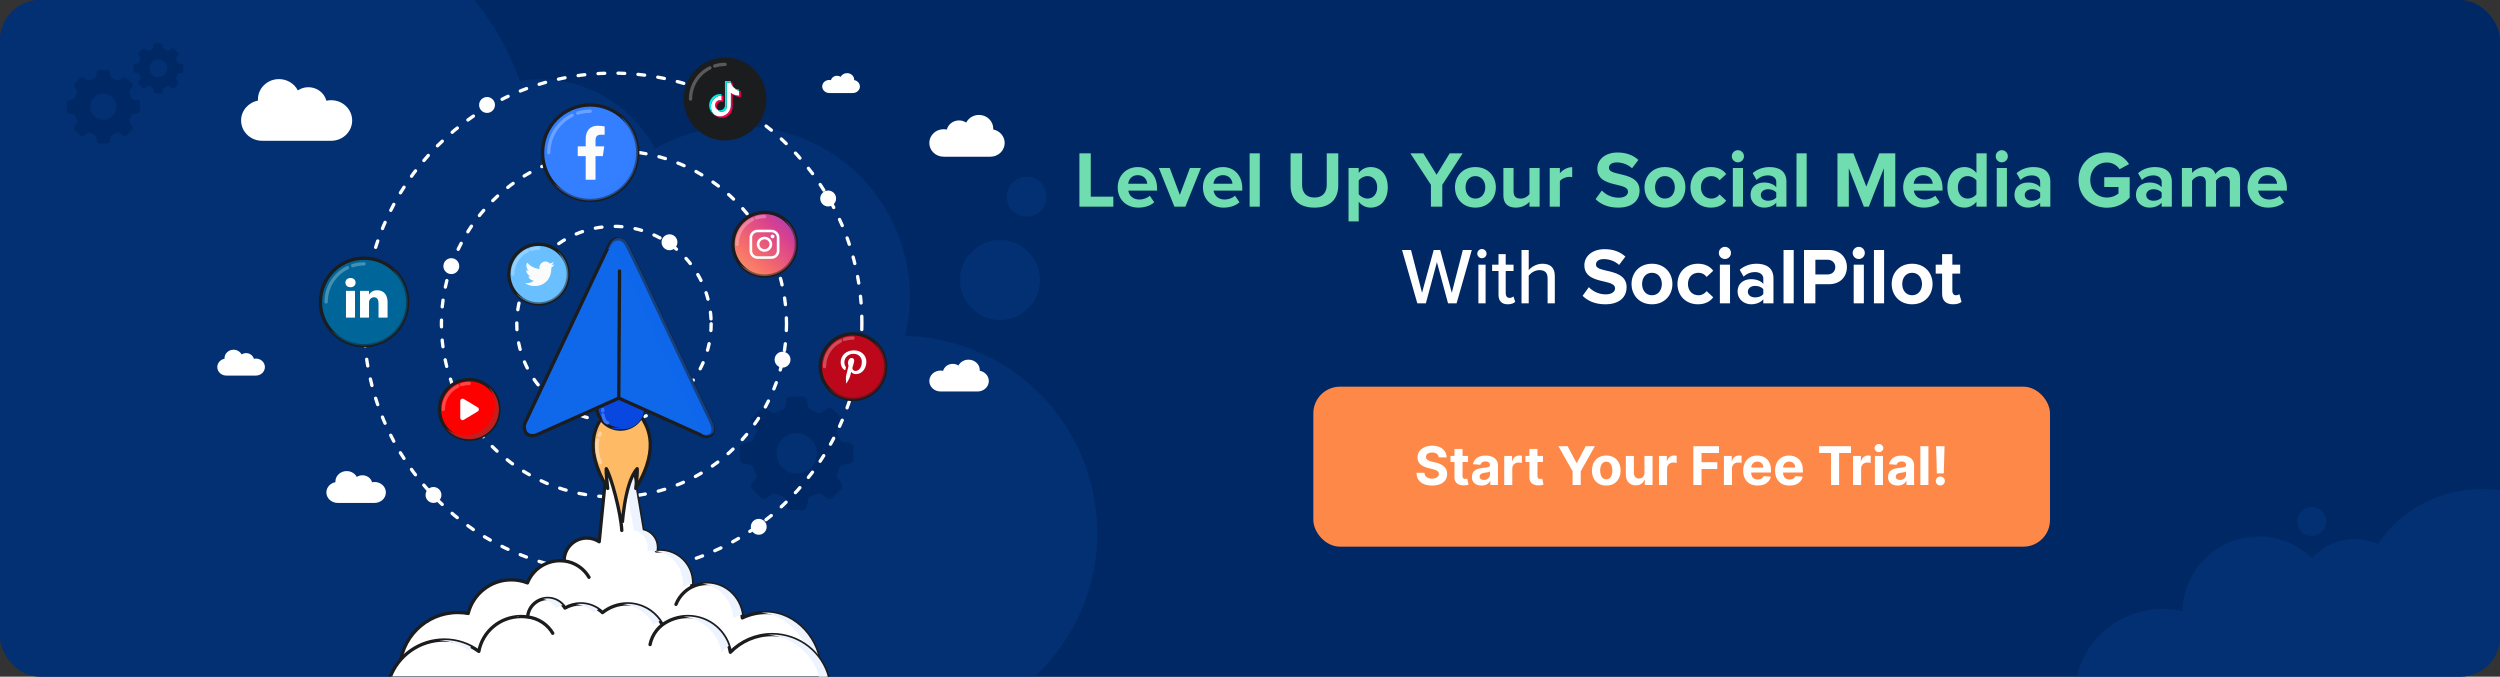 <?xml version="1.0" encoding="UTF-8"?>
<svg xmlns="http://www.w3.org/2000/svg" width="750" height="203" viewBox="0 0 750 203" fill="none">
  <rect x="0" y="0" width="750" height="203" fill="#333333" stroke="none"/>
  <g clip-path="url(#clip0_1076_8469)">
    <rect width="750" height="203" rx="8" fill="#002864"></rect>
    <path opacity="0.5" fill-rule="evenodd" clip-rule="evenodd" d="M-8.793 -3.678C-8.327 -1.063 -7.487 1.392 -6.339 3.641C-7.82 3.739 -9.31 3.919 -10.805 4.186C-32.713 8.093 -47.305 29.02 -43.398 50.928C-41.761 60.107 -37.136 68.002 -30.702 73.79C-39.801 81.89 -45.034 93.945 -44.134 106.701C-45.204 106.636 -46.298 106.696 -47.4 106.892C-54.885 108.227 -59.871 115.377 -58.536 122.862C-58.019 125.764 -56.627 128.291 -54.68 130.219C-64.753 140.054 -69.938 154.542 -67.28 169.445C-63.851 188.673 -48.412 202.739 -30.063 205.298C-25.707 221.423 -9.663 231.82 7.091 228.832C10.709 228.187 14.079 226.967 17.127 225.284C17.185 225.965 17.275 226.649 17.397 227.335C19.579 239.567 31.263 247.714 43.494 245.532C47.751 244.773 51.513 242.863 54.517 240.18L196.117 234.401C203.656 237.958 212.333 239.292 221.164 237.717C226.038 236.848 230.561 235.163 234.618 232.829L237.853 232.697L238.152 230.55C243.531 226.68 247.889 221.587 250.892 215.752C260.091 218.92 270.202 219.856 280.461 218.026C312.591 212.296 333.993 181.603 328.263 149.472C323.243 121.325 299.067 101.412 271.55 100.759C273.141 94.125 273.42 87.063 272.145 79.918C267.196 52.168 240.689 33.685 212.94 38.634C206.978 39.697 201.443 41.756 196.477 44.608C188.918 30.214 172.81 21.609 155.974 24.247C142.414 -13.612 103.143 -37.285 62.229 -29.988C53.982 -28.517 46.233 -25.889 39.118 -22.3C33.594 -31.011 23.176 -35.983 12.392 -34.06C-1.848 -31.521 -11.333 -17.918 -8.793 -3.678ZM-1.841 249.522C-0.734 255.73 5.195 259.864 11.402 258.757C17.609 257.65 21.744 251.721 20.637 245.514C19.53 239.306 13.6 235.172 7.393 236.279C1.186 237.386 -2.948 243.315 -1.841 249.522Z" fill="#053883"></path>
    <path opacity="0.5" fill-rule="evenodd" clip-rule="evenodd" d="M786.026 172.372C786.776 171.526 787.415 170.556 787.91 169.475C790.605 163.588 788.017 156.631 782.13 153.936C777.672 151.895 772.6 152.883 769.23 156.04C766.548 153.688 763.484 151.681 760.074 150.12C743.16 142.377 723.49 148.239 713.374 163.129C706.373 160.1 698.429 162.026 693.541 167.417C691.708 165.625 689.54 164.113 687.075 162.985C675.603 157.733 662.045 162.775 656.793 174.248C655.441 177.201 654.771 180.294 654.718 183.347C642.719 180.548 630.011 186.472 624.684 198.109C618.603 211.392 624.442 227.09 637.725 233.171C641.966 235.113 646.453 235.839 650.795 235.497C652.033 240.972 655.721 245.828 661.219 248.345C663.815 249.533 666.542 250.076 669.218 250.039L733.435 268.452C734.415 269.782 735.737 270.889 737.346 271.625C742.403 273.94 748.379 271.718 750.694 266.661C750.823 266.377 750.939 266.091 751.04 265.802C752.172 266.873 753.497 267.779 754.992 268.463C761.918 271.634 770.036 268.925 773.729 262.424C781.968 263.369 790.234 259.002 793.873 251.053C796.694 244.891 796.069 238.032 792.805 232.642C793.864 232.024 794.75 231.085 795.299 229.886C796.715 226.791 795.355 223.134 792.261 221.718C791.806 221.509 791.338 221.361 790.868 221.269C792.686 215.841 791.768 210.031 788.731 205.501C792.167 203.713 795.055 200.809 796.792 197.015C800.938 187.958 796.957 177.254 787.9 173.108C787.283 172.825 786.657 172.58 786.026 172.372ZM678.118 206.601C677.103 206.626 676.081 206.584 675.06 206.471C675.273 208.564 675.237 210.695 674.936 212.82L678.118 206.601ZM749.773 280.95C752.339 282.125 755.371 280.997 756.546 278.431C757.721 275.865 756.593 272.832 754.027 271.657C751.461 270.482 748.428 271.61 747.253 274.176C746.078 276.743 747.206 279.775 749.773 280.95ZM697.444 158.24C696.442 160.429 693.856 161.391 691.667 160.389C689.478 159.387 688.516 156.8 689.518 154.612C690.52 152.423 693.107 151.461 695.296 152.463C697.484 153.465 698.446 156.051 697.444 158.24Z" fill="#053883"></path>
    <circle opacity="0.5" cx="300" cy="84" r="12" fill="#053883"></circle>
    <circle opacity="0.5" cx="308" cy="59" r="6" fill="#053883"></circle>
    <rect x="394" y="116" width="221" height="48" rx="8" fill="#FE8848"></rect>
    <path d="M431.636 137.21C431.591 136.752 431.396 136.396 431.051 136.142C430.706 135.888 430.239 135.761 429.648 135.761C429.246 135.761 428.907 135.818 428.631 135.932C428.354 136.042 428.142 136.195 427.994 136.392C427.85 136.589 427.778 136.812 427.778 137.062C427.771 137.271 427.814 137.453 427.909 137.608C428.008 137.763 428.142 137.898 428.312 138.011C428.483 138.121 428.68 138.218 428.903 138.301C429.127 138.381 429.366 138.449 429.619 138.506L430.665 138.756C431.172 138.869 431.638 139.021 432.062 139.21C432.487 139.4 432.854 139.633 433.165 139.909C433.475 140.186 433.716 140.511 433.886 140.886C434.061 141.261 434.15 141.691 434.153 142.176C434.15 142.888 433.968 143.506 433.608 144.028C433.252 144.547 432.737 144.951 432.062 145.239C431.392 145.523 430.583 145.665 429.636 145.665C428.697 145.665 427.879 145.521 427.182 145.233C426.489 144.945 425.947 144.519 425.557 143.955C425.17 143.386 424.968 142.684 424.949 141.847H427.33C427.356 142.237 427.468 142.562 427.665 142.824C427.866 143.081 428.133 143.277 428.466 143.409C428.803 143.538 429.184 143.602 429.608 143.602C430.025 143.602 430.386 143.542 430.693 143.42C431.004 143.299 431.244 143.131 431.415 142.915C431.585 142.699 431.67 142.451 431.67 142.17C431.67 141.909 431.593 141.689 431.438 141.511C431.286 141.333 431.063 141.182 430.767 141.057C430.475 140.932 430.117 140.818 429.693 140.716L428.426 140.398C427.445 140.159 426.67 139.786 426.102 139.278C425.534 138.771 425.252 138.087 425.256 137.227C425.252 136.523 425.439 135.907 425.818 135.381C426.201 134.854 426.725 134.443 427.392 134.148C428.059 133.852 428.816 133.705 429.665 133.705C430.528 133.705 431.282 133.852 431.926 134.148C432.574 134.443 433.078 134.854 433.438 135.381C433.797 135.907 433.983 136.517 433.994 137.21H431.636ZM440.405 136.773V138.591H435.149V136.773H440.405ZM436.342 134.682H438.763V142.818C438.763 143.042 438.797 143.216 438.865 143.341C438.933 143.462 439.028 143.547 439.149 143.597C439.274 143.646 439.418 143.67 439.581 143.67C439.695 143.67 439.808 143.661 439.922 143.642C440.036 143.619 440.123 143.602 440.183 143.591L440.564 145.392C440.443 145.43 440.272 145.473 440.053 145.523C439.833 145.576 439.566 145.608 439.251 145.619C438.668 145.642 438.157 145.564 437.717 145.386C437.282 145.208 436.943 144.932 436.7 144.557C436.458 144.182 436.339 143.708 436.342 143.136V134.682ZM444.47 145.665C443.913 145.665 443.417 145.568 442.982 145.375C442.546 145.178 442.201 144.888 441.947 144.506C441.697 144.119 441.572 143.638 441.572 143.062C441.572 142.578 441.661 142.17 441.839 141.841C442.018 141.511 442.26 141.246 442.567 141.045C442.874 140.845 443.222 140.693 443.612 140.591C444.006 140.489 444.419 140.417 444.851 140.375C445.358 140.322 445.768 140.273 446.078 140.227C446.389 140.178 446.614 140.106 446.754 140.011C446.894 139.917 446.964 139.777 446.964 139.591V139.557C446.964 139.197 446.851 138.919 446.624 138.722C446.4 138.525 446.082 138.426 445.669 138.426C445.233 138.426 444.887 138.523 444.629 138.716C444.372 138.905 444.201 139.144 444.118 139.432L441.879 139.25C441.993 138.72 442.216 138.261 442.55 137.875C442.883 137.485 443.313 137.186 443.839 136.977C444.37 136.765 444.983 136.659 445.68 136.659C446.165 136.659 446.629 136.716 447.072 136.83C447.519 136.943 447.915 137.119 448.26 137.358C448.608 137.597 448.883 137.903 449.084 138.278C449.285 138.65 449.385 139.095 449.385 139.614V145.5H447.089V144.29H447.021C446.881 144.562 446.694 144.803 446.459 145.011C446.224 145.216 445.942 145.377 445.612 145.494C445.283 145.608 444.902 145.665 444.47 145.665ZM445.163 143.994C445.519 143.994 445.834 143.924 446.107 143.784C446.379 143.64 446.593 143.447 446.749 143.205C446.904 142.962 446.982 142.687 446.982 142.381V141.455C446.906 141.504 446.802 141.549 446.669 141.591C446.54 141.629 446.394 141.665 446.232 141.699C446.069 141.729 445.906 141.758 445.743 141.784C445.58 141.807 445.432 141.828 445.3 141.847C445.016 141.888 444.768 141.955 444.555 142.045C444.343 142.136 444.179 142.259 444.061 142.415C443.944 142.566 443.885 142.756 443.885 142.983C443.885 143.312 444.004 143.564 444.243 143.739C444.485 143.909 444.792 143.994 445.163 143.994ZM451.263 145.5V136.773H453.609V138.295H453.7C453.859 137.754 454.126 137.345 454.501 137.068C454.876 136.788 455.308 136.648 455.797 136.648C455.918 136.648 456.049 136.655 456.189 136.67C456.329 136.686 456.452 136.706 456.558 136.733V138.881C456.445 138.847 456.287 138.816 456.087 138.79C455.886 138.763 455.702 138.75 455.536 138.75C455.179 138.75 454.861 138.828 454.581 138.983C454.304 139.134 454.085 139.347 453.922 139.619C453.763 139.892 453.683 140.206 453.683 140.562V145.5H451.263ZM462.889 136.773V138.591H457.634V136.773H462.889ZM458.827 134.682H461.247V142.818C461.247 143.042 461.281 143.216 461.349 143.341C461.418 143.462 461.512 143.547 461.634 143.597C461.759 143.646 461.902 143.67 462.065 143.67C462.179 143.67 462.293 143.661 462.406 143.642C462.52 143.619 462.607 143.602 462.668 143.591L463.048 145.392C462.927 145.43 462.757 145.473 462.537 145.523C462.317 145.576 462.05 145.608 461.736 145.619C461.152 145.642 460.641 145.564 460.202 145.386C459.766 145.208 459.427 144.932 459.185 144.557C458.942 144.182 458.823 143.708 458.827 143.136V134.682ZM467.533 133.864H470.288L472.942 138.875H473.055L475.709 133.864H478.464L474.22 141.386V145.5H471.777V141.386L467.533 133.864ZM481.878 145.67C480.995 145.67 480.232 145.483 479.588 145.108C478.948 144.729 478.454 144.203 478.105 143.528C477.757 142.85 477.582 142.064 477.582 141.17C477.582 140.269 477.757 139.481 478.105 138.807C478.454 138.129 478.948 137.602 479.588 137.227C480.232 136.848 480.995 136.659 481.878 136.659C482.76 136.659 483.522 136.848 484.162 137.227C484.806 137.602 485.302 138.129 485.651 138.807C485.999 139.481 486.173 140.269 486.173 141.17C486.173 142.064 485.999 142.85 485.651 143.528C485.302 144.203 484.806 144.729 484.162 145.108C483.522 145.483 482.76 145.67 481.878 145.67ZM481.889 143.795C482.291 143.795 482.626 143.682 482.895 143.455C483.164 143.223 483.366 142.909 483.503 142.511C483.643 142.114 483.713 141.661 483.713 141.153C483.713 140.646 483.643 140.193 483.503 139.795C483.366 139.398 483.164 139.083 482.895 138.852C482.626 138.621 482.291 138.506 481.889 138.506C481.484 138.506 481.143 138.621 480.866 138.852C480.594 139.083 480.387 139.398 480.247 139.795C480.111 140.193 480.043 140.646 480.043 141.153C480.043 141.661 480.111 142.114 480.247 142.511C480.387 142.909 480.594 143.223 480.866 143.455C481.143 143.682 481.484 143.795 481.889 143.795ZM493.344 141.784V136.773H495.764V145.5H493.44V143.915H493.349C493.152 144.426 492.825 144.837 492.366 145.148C491.912 145.458 491.357 145.614 490.702 145.614C490.118 145.614 489.605 145.481 489.162 145.216C488.719 144.951 488.372 144.574 488.122 144.085C487.876 143.597 487.751 143.011 487.747 142.33V136.773H490.168V141.898C490.171 142.413 490.31 142.82 490.582 143.119C490.855 143.419 491.221 143.568 491.679 143.568C491.971 143.568 492.243 143.502 492.497 143.369C492.751 143.233 492.955 143.032 493.111 142.767C493.27 142.502 493.348 142.174 493.344 141.784ZM497.7 145.5V136.773H500.047V138.295H500.138C500.297 137.754 500.564 137.345 500.939 137.068C501.314 136.788 501.746 136.648 502.234 136.648C502.356 136.648 502.486 136.655 502.626 136.67C502.767 136.686 502.89 136.706 502.996 136.733V138.881C502.882 138.847 502.725 138.816 502.524 138.79C502.323 138.763 502.14 138.75 501.973 138.75C501.617 138.75 501.299 138.828 501.018 138.983C500.742 139.134 500.522 139.347 500.359 139.619C500.2 139.892 500.121 140.206 500.121 140.562V145.5H497.7ZM507.996 145.5V133.864H515.7V135.892H510.456V138.665H515.189V140.693H510.456V145.5H507.996ZM517.169 145.5V136.773H519.516V138.295H519.607C519.766 137.754 520.033 137.345 520.408 137.068C520.783 136.788 521.214 136.648 521.703 136.648C521.824 136.648 521.955 136.655 522.095 136.67C522.235 136.686 522.358 136.706 522.464 136.733V138.881C522.351 138.847 522.194 138.816 521.993 138.79C521.792 138.763 521.608 138.75 521.442 138.75C521.086 138.75 520.768 138.828 520.487 138.983C520.211 139.134 519.991 139.347 519.828 139.619C519.669 139.892 519.589 140.206 519.589 140.562V145.5H517.169ZM527.287 145.67C526.389 145.67 525.616 145.489 524.969 145.125C524.325 144.758 523.829 144.239 523.48 143.568C523.132 142.894 522.957 142.097 522.957 141.176C522.957 140.278 523.132 139.491 523.48 138.812C523.829 138.134 524.319 137.606 524.952 137.227C525.588 136.848 526.334 136.659 527.19 136.659C527.766 136.659 528.302 136.752 528.798 136.938C529.298 137.119 529.734 137.394 530.105 137.761C530.48 138.129 530.772 138.591 530.98 139.148C531.188 139.701 531.293 140.348 531.293 141.091V141.756H523.923V140.256H529.014C529.014 139.907 528.938 139.598 528.787 139.33C528.635 139.061 528.425 138.85 528.156 138.699C527.891 138.544 527.582 138.466 527.23 138.466C526.863 138.466 526.537 138.551 526.253 138.722C525.973 138.888 525.753 139.114 525.594 139.398C525.435 139.678 525.353 139.991 525.349 140.335V141.761C525.349 142.193 525.429 142.566 525.588 142.881C525.751 143.195 525.98 143.438 526.276 143.608C526.571 143.778 526.921 143.864 527.327 143.864C527.596 143.864 527.842 143.826 528.065 143.75C528.289 143.674 528.48 143.561 528.639 143.409C528.798 143.258 528.92 143.072 529.003 142.852L531.241 143C531.128 143.538 530.895 144.008 530.543 144.409C530.194 144.807 529.743 145.117 529.19 145.341C528.641 145.561 528.007 145.67 527.287 145.67ZM536.849 145.67C535.952 145.67 535.179 145.489 534.531 145.125C533.887 144.758 533.391 144.239 533.043 143.568C532.694 142.894 532.52 142.097 532.52 141.176C532.52 140.278 532.694 139.491 533.043 138.812C533.391 138.134 533.882 137.606 534.514 137.227C535.151 136.848 535.897 136.659 536.753 136.659C537.329 136.659 537.865 136.752 538.361 136.938C538.861 137.119 539.296 137.394 539.668 137.761C540.043 138.129 540.334 138.591 540.543 139.148C540.751 139.701 540.855 140.348 540.855 141.091V141.756H533.486V140.256H538.577C538.577 139.907 538.501 139.598 538.349 139.33C538.198 139.061 537.988 138.85 537.719 138.699C537.454 138.544 537.145 138.466 536.793 138.466C536.425 138.466 536.099 138.551 535.815 138.722C535.535 138.888 535.315 139.114 535.156 139.398C534.997 139.678 534.916 139.991 534.912 140.335V141.761C534.912 142.193 534.991 142.566 535.151 142.881C535.313 143.195 535.543 143.438 535.838 143.608C536.134 143.778 536.484 143.864 536.889 143.864C537.158 143.864 537.404 143.826 537.628 143.75C537.851 143.674 538.043 143.561 538.202 143.409C538.361 143.258 538.482 143.072 538.565 142.852L540.804 143C540.69 143.538 540.457 144.008 540.105 144.409C539.757 144.807 539.306 145.117 538.753 145.341C538.204 145.561 537.569 145.67 536.849 145.67ZM545.74 135.892V133.864H555.297V135.892H551.734V145.5H549.303V135.892H545.74ZM555.919 145.5V136.773H558.266V138.295H558.357C558.516 137.754 558.783 137.345 559.158 137.068C559.533 136.788 559.964 136.648 560.453 136.648C560.574 136.648 560.705 136.655 560.845 136.67C560.985 136.686 561.108 136.706 561.214 136.733V138.881C561.101 138.847 560.944 138.816 560.743 138.79C560.542 138.763 560.358 138.75 560.192 138.75C559.836 138.75 559.518 138.828 559.237 138.983C558.961 139.134 558.741 139.347 558.578 139.619C558.419 139.892 558.339 140.206 558.339 140.562V145.5H555.919ZM562.466 145.5V136.773H564.886V145.5H562.466ZM563.682 135.648C563.322 135.648 563.013 135.528 562.756 135.29C562.502 135.047 562.375 134.758 562.375 134.42C562.375 134.087 562.502 133.801 562.756 133.562C563.013 133.32 563.322 133.199 563.682 133.199C564.042 133.199 564.348 133.32 564.602 133.562C564.86 133.801 564.989 134.087 564.989 134.42C564.989 134.758 564.86 135.047 564.602 135.29C564.348 135.528 564.042 135.648 563.682 135.648ZM569.314 145.665C568.757 145.665 568.261 145.568 567.825 145.375C567.39 145.178 567.045 144.888 566.791 144.506C566.541 144.119 566.416 143.638 566.416 143.062C566.416 142.578 566.505 142.17 566.683 141.841C566.861 141.511 567.104 141.246 567.411 141.045C567.717 140.845 568.066 140.693 568.456 140.591C568.85 140.489 569.263 140.417 569.695 140.375C570.202 140.322 570.611 140.273 570.922 140.227C571.232 140.178 571.458 140.106 571.598 140.011C571.738 139.917 571.808 139.777 571.808 139.591V139.557C571.808 139.197 571.695 138.919 571.467 138.722C571.244 138.525 570.926 138.426 570.513 138.426C570.077 138.426 569.731 138.523 569.473 138.716C569.215 138.905 569.045 139.144 568.962 139.432L566.723 139.25C566.837 138.72 567.06 138.261 567.393 137.875C567.727 137.485 568.157 137.186 568.683 136.977C569.214 136.765 569.827 136.659 570.524 136.659C571.009 136.659 571.473 136.716 571.916 136.83C572.363 136.943 572.759 137.119 573.104 137.358C573.452 137.597 573.727 137.903 573.928 138.278C574.128 138.65 574.229 139.095 574.229 139.614V145.5H571.933V144.29H571.865C571.725 144.562 571.537 144.803 571.303 145.011C571.068 145.216 570.786 145.377 570.456 145.494C570.126 145.608 569.746 145.665 569.314 145.665ZM570.007 143.994C570.363 143.994 570.678 143.924 570.95 143.784C571.223 143.64 571.437 143.447 571.592 143.205C571.748 142.962 571.825 142.687 571.825 142.381V141.455C571.75 141.504 571.645 141.549 571.513 141.591C571.384 141.629 571.238 141.665 571.075 141.699C570.912 141.729 570.75 141.758 570.587 141.784C570.424 141.807 570.276 141.828 570.143 141.847C569.859 141.888 569.611 141.955 569.399 142.045C569.187 142.136 569.022 142.259 568.905 142.415C568.787 142.566 568.729 142.756 568.729 142.983C568.729 143.312 568.848 143.564 569.087 143.739C569.329 143.909 569.636 143.994 570.007 143.994ZM578.527 133.864V145.5H576.107V133.864H578.527ZM583.358 133.864L583.136 142.011H581.057L580.83 133.864H583.358ZM582.097 145.648C581.722 145.648 581.4 145.515 581.131 145.25C580.862 144.981 580.729 144.659 580.733 144.284C580.729 143.913 580.862 143.595 581.131 143.33C581.4 143.064 581.722 142.932 582.097 142.932C582.456 142.932 582.773 143.064 583.045 143.33C583.318 143.595 583.456 143.913 583.46 144.284C583.456 144.534 583.39 144.763 583.261 144.972C583.136 145.176 582.972 145.341 582.767 145.466C582.562 145.587 582.339 145.648 582.097 145.648Z" fill="white"></path>
    <path d="M333.998 62H323.822V45.992H327.23V59H333.998V62ZM335.311 56.192C335.311 52.832 337.783 50.12 341.311 50.12C344.767 50.12 347.119 52.712 347.119 56.504V57.176H338.503C338.695 58.64 339.871 59.864 341.839 59.864C342.919 59.864 344.191 59.432 344.935 58.712L346.279 60.68C345.103 61.76 343.303 62.288 341.503 62.288C337.975 62.288 335.311 59.912 335.311 56.192ZM341.311 52.544C339.415 52.544 338.599 53.96 338.455 55.112H344.167C344.095 54.008 343.327 52.544 341.311 52.544ZM355.609 62H352.321L347.665 50.408H350.929L353.953 58.472L356.977 50.408H360.265L355.609 62ZM360.881 56.192C360.881 52.832 363.353 50.12 366.881 50.12C370.337 50.12 372.689 52.712 372.689 56.504V57.176H364.073C364.265 58.64 365.441 59.864 367.409 59.864C368.489 59.864 369.761 59.432 370.505 58.712L371.849 60.68C370.673 61.76 368.873 62.288 367.073 62.288C363.545 62.288 360.881 59.912 360.881 56.192ZM366.881 52.544C364.985 52.544 364.169 53.96 364.025 55.112H369.737C369.665 54.008 368.897 52.544 366.881 52.544ZM377.939 62H374.891V45.992H377.939V62ZM387.174 55.616V45.992H390.63V55.496C390.63 57.728 391.854 59.264 394.35 59.264C396.798 59.264 398.022 57.728 398.022 55.496V45.992H401.478V55.592C401.478 59.576 399.198 62.288 394.35 62.288C389.454 62.288 387.174 59.552 387.174 55.616ZM407.611 60.512V66.416H404.563V50.408H407.611V51.872C408.499 50.744 409.771 50.12 411.187 50.12C414.163 50.12 416.323 52.328 416.323 56.192C416.323 60.056 414.163 62.288 411.187 62.288C409.819 62.288 408.547 61.712 407.611 60.512ZM413.155 56.192C413.155 54.2 411.979 52.832 410.227 52.832C409.243 52.832 408.115 53.408 407.611 54.152V58.256C408.115 58.976 409.243 59.576 410.227 59.576C411.979 59.576 413.155 58.208 413.155 56.192ZM432.686 62H429.278V55.448L423.11 45.992H426.998L430.982 52.424L434.918 45.992H438.806L432.686 55.448V62ZM442.611 62.288C438.795 62.288 436.491 59.504 436.491 56.192C436.491 52.904 438.795 50.12 442.611 50.12C446.451 50.12 448.755 52.904 448.755 56.192C448.755 59.504 446.451 62.288 442.611 62.288ZM442.611 59.576C444.507 59.576 445.587 58.016 445.587 56.192C445.587 54.392 444.507 52.832 442.611 52.832C440.715 52.832 439.659 54.392 439.659 56.192C439.659 58.016 440.715 59.576 442.611 59.576ZM461.888 62H458.84V60.536C458.048 61.424 456.656 62.288 454.76 62.288C452.216 62.288 451.016 60.896 451.016 58.64V50.408H454.064V57.44C454.064 59.048 454.904 59.576 456.2 59.576C457.376 59.576 458.312 58.928 458.84 58.256V50.408H461.888V62ZM467.962 62H464.914V50.408H467.962V51.992C468.778 50.96 470.218 50.144 471.658 50.144V53.12C471.442 53.072 471.154 53.048 470.818 53.048C469.81 53.048 468.466 53.6 467.962 54.344V62ZM478.671 59.744L480.543 57.152C481.671 58.328 483.423 59.312 485.631 59.312C487.503 59.312 488.415 58.424 488.415 57.512C488.415 56.312 487.023 55.904 485.175 55.472C482.559 54.872 479.199 54.152 479.199 50.576C479.199 47.912 481.503 45.752 485.271 45.752C487.815 45.752 489.927 46.52 491.511 47.984L489.615 50.48C488.319 49.28 486.591 48.728 485.031 48.728C483.495 48.728 482.679 49.4 482.679 50.36C482.679 51.44 484.023 51.776 485.871 52.208C488.511 52.808 491.871 53.6 491.871 57.152C491.871 60.08 489.783 62.288 485.463 62.288C482.391 62.288 480.183 61.256 478.671 59.744ZM499.47 62.288C495.654 62.288 493.35 59.504 493.35 56.192C493.35 52.904 495.654 50.12 499.47 50.12C503.31 50.12 505.614 52.904 505.614 56.192C505.614 59.504 503.31 62.288 499.47 62.288ZM499.47 59.576C501.366 59.576 502.446 58.016 502.446 56.192C502.446 54.392 501.366 52.832 499.47 52.832C497.574 52.832 496.518 54.392 496.518 56.192C496.518 58.016 497.574 59.576 499.47 59.576ZM507.131 56.192C507.131 52.64 509.699 50.12 513.275 50.12C515.651 50.12 517.091 51.152 517.859 52.232L515.867 54.08C515.315 53.288 514.475 52.832 513.419 52.832C511.571 52.832 510.275 54.176 510.275 56.192C510.275 58.208 511.571 59.576 513.419 59.576C514.475 59.576 515.315 59.096 515.867 58.328L517.859 60.176C517.091 61.256 515.651 62.288 513.275 62.288C509.699 62.288 507.131 59.768 507.131 56.192ZM521.364 48.704C520.38 48.704 519.54 47.888 519.54 46.88C519.54 45.872 520.38 45.056 521.364 45.056C522.372 45.056 523.188 45.872 523.188 46.88C523.188 47.888 522.372 48.704 521.364 48.704ZM522.9 62H519.852V50.408H522.9V62ZM535.93 62H532.882V60.8C532.09 61.736 530.722 62.288 529.21 62.288C527.362 62.288 525.178 61.04 525.178 58.448C525.178 55.736 527.362 54.752 529.21 54.752C530.746 54.752 532.114 55.232 532.882 56.168V54.56C532.882 53.384 531.874 52.616 530.338 52.616C529.09 52.616 527.938 53.072 526.954 53.984L525.802 51.944C527.218 50.696 529.042 50.12 530.866 50.12C533.506 50.12 535.93 51.176 535.93 54.512V62ZM532.882 59.216V57.776C532.378 57.104 531.418 56.768 530.434 56.768C529.234 56.768 528.25 57.416 528.25 58.52C528.25 59.6 529.234 60.224 530.434 60.224C531.418 60.224 532.378 59.888 532.882 59.216ZM542.001 62H538.953V45.992H542.001V62ZM568.588 62H565.156V50.48L560.644 62H559.156L554.644 50.48V62H551.236V45.992H556.012L559.9 55.976L563.788 45.992H568.588V62ZM570.952 56.192C570.952 52.832 573.424 50.12 576.952 50.12C580.408 50.12 582.76 52.712 582.76 56.504V57.176H574.144C574.336 58.64 575.512 59.864 577.48 59.864C578.56 59.864 579.832 59.432 580.576 58.712L581.92 60.68C580.744 61.76 578.944 62.288 577.144 62.288C573.616 62.288 570.952 59.912 570.952 56.192ZM576.952 52.544C575.056 52.544 574.24 53.96 574.096 55.112H579.808C579.736 54.008 578.968 52.544 576.952 52.544ZM596.001 62H592.929V60.536C592.017 61.664 590.745 62.288 589.353 62.288C586.425 62.288 584.217 60.08 584.217 56.216C584.217 52.424 586.401 50.12 589.353 50.12C590.721 50.12 592.017 50.72 592.929 51.896V45.992H596.001V62ZM592.929 58.256V54.152C592.401 53.384 591.321 52.832 590.289 52.832C588.561 52.832 587.361 54.2 587.361 56.216C587.361 58.208 588.561 59.576 590.289 59.576C591.321 59.576 592.401 59.024 592.929 58.256ZM600.536 48.704C599.552 48.704 598.712 47.888 598.712 46.88C598.712 45.872 599.552 45.056 600.536 45.056C601.544 45.056 602.36 45.872 602.36 46.88C602.36 47.888 601.544 48.704 600.536 48.704ZM602.072 62H599.024V50.408H602.072V62ZM615.102 62H612.054V60.8C611.262 61.736 609.894 62.288 608.382 62.288C606.534 62.288 604.35 61.04 604.35 58.448C604.35 55.736 606.534 54.752 608.382 54.752C609.918 54.752 611.286 55.232 612.054 56.168V54.56C612.054 53.384 611.046 52.616 609.51 52.616C608.262 52.616 607.11 53.072 606.126 53.984L604.974 51.944C606.39 50.696 608.214 50.12 610.038 50.12C612.678 50.12 615.102 51.176 615.102 54.512V62ZM612.054 59.216V57.776C611.55 57.104 610.59 56.768 609.606 56.768C608.406 56.768 607.422 57.416 607.422 58.52C607.422 59.6 608.406 60.224 609.606 60.224C610.59 60.224 611.55 59.888 612.054 59.216ZM623.57 54.008C623.57 48.944 627.41 45.728 632.09 45.728C635.402 45.728 637.49 47.336 638.714 49.232L635.882 50.768C635.138 49.64 633.77 48.752 632.09 48.752C629.186 48.752 627.074 50.984 627.074 54.008C627.074 57.032 629.186 59.264 632.09 59.264C633.554 59.264 634.85 58.664 635.546 58.04V56.096H631.274V53.168H638.906V59.288C637.274 61.112 634.994 62.312 632.09 62.312C627.41 62.312 623.57 59.048 623.57 54.008ZM651.547 62H648.499V60.8C647.707 61.736 646.339 62.288 644.827 62.288C642.979 62.288 640.795 61.04 640.795 58.448C640.795 55.736 642.979 54.752 644.827 54.752C646.363 54.752 647.731 55.232 648.499 56.168V54.56C648.499 53.384 647.491 52.616 645.955 52.616C644.707 52.616 643.555 53.072 642.571 53.984L641.419 51.944C642.835 50.696 644.659 50.12 646.483 50.12C649.123 50.12 651.547 51.176 651.547 54.512V62ZM648.499 59.216V57.776C647.995 57.104 647.035 56.768 646.051 56.768C644.851 56.768 643.867 57.416 643.867 58.52C643.867 59.6 644.851 60.224 646.051 60.224C647.035 60.224 647.995 59.888 648.499 59.216ZM672.019 62H668.947V54.68C668.947 53.6 668.467 52.832 667.219 52.832C666.139 52.832 665.251 53.552 664.819 54.176V62H661.747V54.68C661.747 53.6 661.267 52.832 660.019 52.832C658.963 52.832 658.075 53.552 657.619 54.2V62H654.571V50.408H657.619V51.92C658.099 51.224 659.635 50.12 661.411 50.12C663.115 50.12 664.195 50.912 664.627 52.232C665.299 51.176 666.835 50.12 668.611 50.12C670.747 50.12 672.019 51.248 672.019 53.624V62ZM674.264 56.192C674.264 52.832 676.736 50.12 680.264 50.12C683.72 50.12 686.072 52.712 686.072 56.504V57.176H677.456C677.648 58.64 678.824 59.864 680.792 59.864C681.872 59.864 683.144 59.432 683.888 58.712L685.232 60.68C684.056 61.76 682.256 62.288 680.456 62.288C676.928 62.288 674.264 59.912 674.264 56.192ZM680.264 52.544C678.368 52.544 677.552 53.96 677.408 55.112H683.12C683.048 54.008 682.28 52.544 680.264 52.544Z" fill="#6FDDAF"></path>
    <path d="M436.979 91H434.411L431.075 78.64L427.763 91H425.195L420.611 74.992H423.299L426.611 87.832L430.115 74.992H432.059L435.539 87.832L438.851 74.992H441.539L436.979 91ZM444.577 77.464C443.833 77.464 443.185 76.864 443.185 76.096C443.185 75.328 443.833 74.704 444.577 74.704C445.345 74.704 445.969 75.328 445.969 76.096C445.969 76.864 445.345 77.464 444.577 77.464ZM445.681 91H443.521V79.408H445.681V91ZM452.315 91.288C450.491 91.288 449.555 90.256 449.555 88.432V81.304H447.635V79.408H449.555V76.24H451.715V79.408H454.067V81.304H451.715V87.952C451.715 88.768 452.099 89.368 452.843 89.368C453.347 89.368 453.803 89.152 454.019 88.912L454.571 90.544C454.115 90.976 453.443 91.288 452.315 91.288ZM466.442 91H464.282V83.536C464.282 81.616 463.298 81.04 461.81 81.04C460.466 81.04 459.242 81.856 458.618 82.72V91H456.458V74.992H458.618V81.04C459.386 80.104 460.946 79.12 462.722 79.12C465.194 79.12 466.442 80.368 466.442 82.816V91ZM474.781 88.744L476.653 86.152C477.781 87.328 479.533 88.312 481.741 88.312C483.613 88.312 484.525 87.424 484.525 86.512C484.525 85.312 483.133 84.904 481.285 84.472C478.669 83.872 475.309 83.152 475.309 79.576C475.309 76.912 477.613 74.752 481.381 74.752C483.925 74.752 486.037 75.52 487.621 76.984L485.725 79.48C484.429 78.28 482.701 77.728 481.141 77.728C479.605 77.728 478.789 78.4 478.789 79.36C478.789 80.44 480.133 80.776 481.981 81.208C484.621 81.808 487.981 82.6 487.981 86.152C487.981 89.08 485.893 91.288 481.573 91.288C478.501 91.288 476.293 90.256 474.781 88.744ZM495.579 91.288C491.763 91.288 489.459 88.504 489.459 85.192C489.459 81.904 491.763 79.12 495.579 79.12C499.419 79.12 501.723 81.904 501.723 85.192C501.723 88.504 499.419 91.288 495.579 91.288ZM495.579 88.576C497.475 88.576 498.555 87.016 498.555 85.192C498.555 83.392 497.475 81.832 495.579 81.832C493.683 81.832 492.627 83.392 492.627 85.192C492.627 87.016 493.683 88.576 495.579 88.576ZM503.241 85.192C503.241 81.64 505.809 79.12 509.385 79.12C511.761 79.12 513.201 80.152 513.969 81.232L511.977 83.08C511.425 82.288 510.585 81.832 509.529 81.832C507.681 81.832 506.385 83.176 506.385 85.192C506.385 87.208 507.681 88.576 509.529 88.576C510.585 88.576 511.425 88.096 511.977 87.328L513.969 89.176C513.201 90.256 511.761 91.288 509.385 91.288C505.809 91.288 503.241 88.768 503.241 85.192ZM517.473 77.704C516.489 77.704 515.649 76.888 515.649 75.88C515.649 74.872 516.489 74.056 517.473 74.056C518.481 74.056 519.297 74.872 519.297 75.88C519.297 76.888 518.481 77.704 517.473 77.704ZM519.009 91H515.961V79.408H519.009V91ZM532.04 91H528.992V89.8C528.2 90.736 526.832 91.288 525.32 91.288C523.472 91.288 521.288 90.04 521.288 87.448C521.288 84.736 523.472 83.752 525.32 83.752C526.856 83.752 528.224 84.232 528.992 85.168V83.56C528.992 82.384 527.984 81.616 526.448 81.616C525.2 81.616 524.048 82.072 523.064 82.984L521.912 80.944C523.328 79.696 525.152 79.12 526.976 79.12C529.616 79.12 532.04 80.176 532.04 83.512V91ZM528.992 88.216V86.776C528.488 86.104 527.528 85.768 526.544 85.768C525.344 85.768 524.36 86.416 524.36 87.52C524.36 88.6 525.344 89.224 526.544 89.224C527.528 89.224 528.488 88.888 528.992 88.216ZM538.111 91H535.063V74.992H538.111V91ZM544.613 91H541.205V74.992H548.693C552.173 74.992 554.069 77.344 554.069 80.152C554.069 82.936 552.149 85.264 548.693 85.264H544.613V91ZM550.589 80.128C550.589 78.808 549.581 77.92 548.237 77.92H544.613V82.336H548.237C549.581 82.336 550.589 81.472 550.589 80.128ZM557.622 77.704C556.638 77.704 555.798 76.888 555.798 75.88C555.798 74.872 556.638 74.056 557.622 74.056C558.63 74.056 559.446 74.872 559.446 75.88C559.446 76.888 558.63 77.704 557.622 77.704ZM559.158 91H556.11V79.408H559.158V91ZM565.228 91H562.18V74.992H565.228V91ZM573.626 91.288C569.81 91.288 567.506 88.504 567.506 85.192C567.506 81.904 569.81 79.12 573.626 79.12C577.466 79.12 579.77 81.904 579.77 85.192C579.77 88.504 577.466 91.288 573.626 91.288ZM573.626 88.576C575.522 88.576 576.602 87.016 576.602 85.192C576.602 83.392 575.522 81.832 573.626 81.832C571.73 81.832 570.674 83.392 570.674 85.192C570.674 87.016 571.73 88.576 573.626 88.576ZM585.92 91.288C583.784 91.288 582.632 90.184 582.632 88.12V82.072H580.712V79.408H582.632V76.24H585.704V79.408H588.056V82.072H585.704V87.304C585.704 88.024 586.088 88.576 586.76 88.576C587.216 88.576 587.648 88.408 587.816 88.24L588.464 90.544C588.008 90.952 587.192 91.288 585.92 91.288Z" fill="white"></path>
    <path fill-rule="evenodd" clip-rule="evenodd" d="M29.035 21.659C29.097 21.279 29.425 21 29.81 21H32.199C32.584 21 32.912 21.279 32.974 21.659L33.184 22.938C33.234 23.242 33.459 23.487 33.752 23.584C34.184 23.727 34.602 23.902 35.001 24.107C35.278 24.249 35.613 24.236 35.866 24.055L36.924 23.295C37.237 23.07 37.666 23.105 37.938 23.377L39.627 25.066C39.9 25.339 39.934 25.768 39.71 26.08L38.931 27.165C38.751 27.415 38.737 27.745 38.875 28.021C39.07 28.412 39.237 28.819 39.373 29.239C39.469 29.535 39.714 29.763 40.021 29.813L41.346 30.03C41.726 30.092 42.005 30.421 42.005 30.805L42.005 33.194C42.005 33.579 41.726 33.908 41.346 33.97L39.992 34.192C39.688 34.242 39.444 34.465 39.346 34.757C39.21 35.165 39.044 35.56 38.852 35.939C38.712 36.215 38.725 36.548 38.906 36.8L39.71 37.92C39.934 38.232 39.9 38.661 39.627 38.934L37.938 40.623C37.666 40.895 37.237 40.93 36.924 40.705L35.796 39.895C35.545 39.715 35.214 39.701 34.938 39.84C34.562 40.029 34.17 40.192 33.766 40.326C33.473 40.423 33.249 40.667 33.199 40.972L32.974 42.341C32.912 42.721 32.584 43 32.199 43H29.81C29.425 43 29.097 42.721 29.035 42.341L28.813 40.987C28.762 40.681 28.536 40.436 28.241 40.34C27.831 40.206 27.433 40.042 27.052 39.851C26.776 39.714 26.445 39.728 26.195 39.908L25.085 40.705C24.772 40.93 24.343 40.895 24.071 40.623L22.382 38.934C22.11 38.661 22.075 38.232 22.299 37.92L23.078 36.835C23.26 36.582 23.272 36.248 23.131 35.971C22.93 35.58 22.759 35.172 22.618 34.751C22.52 34.458 22.276 34.234 21.972 34.184L20.663 33.97C20.283 33.908 20.005 33.579 20.005 33.194L20.005 30.805C20.005 30.421 20.283 30.092 20.663 30.03L21.943 29.82C22.25 29.77 22.495 29.542 22.591 29.246C22.731 28.811 22.904 28.391 23.107 27.989C23.247 27.713 23.233 27.381 23.053 27.13L22.299 26.08C22.075 25.768 22.11 25.339 22.382 25.066L24.071 23.377C24.343 23.105 24.772 23.07 25.085 23.295L26.126 24.042C26.378 24.223 26.711 24.236 26.988 24.095C27.393 23.889 27.817 23.713 28.255 23.57C28.55 23.474 28.777 23.229 28.827 22.923L29.035 21.659ZM31.005 35.929C33.174 35.929 34.933 34.17 34.933 32C34.933 29.83 33.174 28.071 31.005 28.071C28.835 28.071 27.076 29.83 27.076 32C27.076 34.17 28.835 35.929 31.005 35.929Z" fill="#002864"></path>
    <path fill-rule="evenodd" clip-rule="evenodd" d="M235.963 120.018C236.059 119.431 236.566 119 237.161 119H240.853C241.448 119 241.955 119.431 242.052 120.018L242.376 121.995C242.453 122.466 242.801 122.843 243.254 122.993C243.922 123.214 244.567 123.485 245.185 123.802C245.612 124.021 246.13 124.002 246.52 123.721L248.156 122.546C248.639 122.199 249.303 122.253 249.723 122.674L252.334 125.285C252.755 125.705 252.809 126.369 252.462 126.852L251.258 128.527C250.98 128.914 250.959 129.425 251.171 129.851C251.473 130.455 251.731 131.084 251.942 131.734C252.09 132.191 252.469 132.543 252.943 132.621L254.99 132.956C255.577 133.052 256.008 133.56 256.008 134.155L256.008 137.847C256.008 138.442 255.577 138.949 254.99 139.045L252.897 139.388C252.427 139.465 252.051 139.811 251.9 140.262C251.689 140.893 251.433 141.503 251.136 142.089C250.919 142.516 250.939 143.03 251.219 143.419L252.462 145.149C252.809 145.633 252.755 146.296 252.334 146.717L249.723 149.327C249.303 149.748 248.639 149.802 248.156 149.455L246.413 148.203C246.025 147.924 245.513 147.903 245.086 148.117C244.505 148.409 243.9 148.661 243.275 148.869C242.823 149.019 242.476 149.396 242.399 149.867L242.052 151.983C241.955 152.57 241.448 153.001 240.853 153.001H237.161C236.566 153.001 236.059 152.57 235.963 151.983L235.62 149.89C235.542 149.417 235.192 149.039 234.737 148.89C234.102 148.682 233.488 148.429 232.898 148.135C232.472 147.923 231.961 147.945 231.575 148.222L229.859 149.455C229.375 149.802 228.712 149.748 228.291 149.327L225.681 146.717C225.26 146.296 225.206 145.633 225.553 145.149L226.757 143.473C227.038 143.083 227.057 142.566 226.838 142.138C226.528 141.534 226.263 140.904 226.045 140.252C225.895 139.8 225.518 139.454 225.048 139.377L223.025 139.045C222.438 138.949 222.007 138.442 222.007 137.847L222.007 134.155C222.007 133.56 222.438 133.052 223.025 132.956L225.002 132.632C225.477 132.554 225.856 132.202 226.003 131.745C226.22 131.073 226.488 130.424 226.802 129.802C227.017 129.375 226.997 128.862 226.718 128.473L225.553 126.852C225.206 126.369 225.26 125.705 225.681 125.285L228.291 122.674C228.712 122.253 229.375 122.199 229.859 122.546L231.467 123.702C231.856 123.981 232.372 124.001 232.799 123.784C233.426 123.465 234.08 123.193 234.758 122.972C235.214 122.824 235.565 122.445 235.643 121.972L235.963 120.018ZM239.007 142.072C242.361 142.072 245.079 139.354 245.079 136.001C245.079 132.647 242.361 129.929 239.007 129.929C235.654 129.929 232.936 132.647 232.936 136.001C232.936 139.354 235.654 142.072 239.007 142.072Z" fill="#002864"></path>
    <path fill-rule="evenodd" clip-rule="evenodd" d="M46.16 13.449C46.203 13.19 46.427 13 46.689 13H48.318C48.581 13 48.804 13.19 48.847 13.449L48.99 14.321C49.024 14.529 49.177 14.695 49.377 14.762C49.672 14.859 49.956 14.979 50.229 15.118C50.417 15.215 50.646 15.207 50.818 15.083L51.54 14.565C51.753 14.411 52.045 14.435 52.231 14.621L53.383 15.773C53.568 15.958 53.592 16.251 53.439 16.464L52.908 17.203C52.786 17.374 52.776 17.599 52.87 17.787C53.003 18.053 53.117 18.331 53.21 18.618C53.275 18.82 53.442 18.975 53.651 19.009L54.555 19.157C54.813 19.199 55.004 19.423 55.004 19.686L55.004 21.314C55.004 21.577 54.813 21.801 54.555 21.843L53.631 21.994C53.424 22.028 53.258 22.181 53.191 22.38C53.098 22.658 52.985 22.927 52.854 23.186C52.759 23.374 52.768 23.601 52.891 23.773L53.439 24.536C53.592 24.749 53.568 25.042 53.383 25.227L52.231 26.379C52.045 26.565 51.753 26.589 51.54 26.436L50.77 25.883C50.6 25.76 50.373 25.751 50.185 25.845C49.929 25.974 49.662 26.085 49.386 26.177C49.187 26.243 49.034 26.41 49 26.617L48.847 27.551C48.804 27.81 48.581 28 48.318 28H46.689C46.427 28 46.203 27.81 46.161 27.551L46.009 26.627C45.975 26.419 45.821 26.252 45.62 26.186C45.34 26.095 45.069 25.983 44.808 25.853C44.62 25.759 44.395 25.769 44.225 25.892L43.468 26.436C43.254 26.589 42.962 26.565 42.776 26.379L41.624 25.227C41.439 25.042 41.415 24.749 41.568 24.536L42.099 23.797C42.223 23.624 42.232 23.396 42.135 23.207C41.998 22.941 41.881 22.663 41.785 22.375C41.719 22.176 41.553 22.023 41.345 21.989L40.453 21.843C40.194 21.801 40.004 21.577 40.004 21.314L40.004 19.686C40.004 19.423 40.194 19.199 40.453 19.157L41.325 19.014C41.534 18.98 41.702 18.824 41.767 18.622C41.862 18.326 41.981 18.04 42.119 17.765C42.214 17.577 42.205 17.351 42.082 17.179L41.568 16.464C41.415 16.251 41.439 15.958 41.624 15.773L42.776 14.621C42.962 14.435 43.254 14.411 43.468 14.565L44.177 15.074C44.349 15.198 44.576 15.206 44.765 15.11C45.041 14.97 45.33 14.85 45.629 14.752C45.83 14.687 45.985 14.52 46.019 14.311L46.16 13.449ZM47.504 23.179C48.983 23.179 50.182 21.979 50.182 20.5C50.182 19.021 48.983 17.821 47.504 17.821C46.024 17.821 44.825 19.021 44.825 20.5C44.825 21.979 46.024 23.179 47.504 23.179Z" fill="#002864"></path>
    <ellipse cx="184.188" cy="97.152" rx="29.155" ry="29.249" stroke="white" stroke-linecap="round" stroke-dasharray="2 4"></ellipse>
    <ellipse cx="161.579" cy="82.231" rx="8.925" ry="8.954" fill="#6AC0FF" stroke="#1B1C1E"></ellipse>
    <g style="mix-blend-mode:multiply">
      <path d="M160.414 90.018C165.343 90.018 169.339 86.01 169.339 81.065C169.339 78.889 168.565 76.895 167.28 75.344C169.247 76.986 170.5 79.461 170.5 82.23C170.5 87.175 166.504 91.184 161.575 91.184C158.814 91.184 156.346 89.926 154.709 87.951C156.256 89.242 158.244 90.018 160.414 90.018Z" fill="#6AC0FF" fill-opacity="0.5"></path>
    </g>
    <path d="M153.818 82.231C153.818 79.149 155.603 76.486 158.192 75.224M161.579 74.445C160.768 74.445 159.986 74.57 159.251 74.802" stroke="white" stroke-opacity="0.27" stroke-linecap="round" stroke-linejoin="round"></path>
    <path d="M157.961 84.742L157.988 84.821C157.984 84.812 157.973 84.784 157.961 84.742Z" fill="#69C9D0"></path>
    <path d="M166.215 79.338C165.934 79.462 165.639 79.549 165.337 79.595C165.478 79.57 165.686 79.309 165.77 79.203C165.895 79.043 165.992 78.86 166.053 78.664C166.053 78.65 166.067 78.629 166.053 78.619C166.047 78.615 166.038 78.613 166.03 78.613C166.022 78.613 166.014 78.615 166.007 78.619C165.679 78.802 165.329 78.942 164.967 79.034C164.954 79.039 164.94 79.039 164.928 79.035C164.915 79.032 164.903 79.025 164.894 79.016C164.866 78.981 164.836 78.948 164.804 78.918C164.656 78.782 164.489 78.67 164.308 78.588C164.064 78.484 163.8 78.44 163.536 78.457C163.28 78.474 163.03 78.544 162.801 78.664C162.576 78.792 162.378 78.964 162.219 79.171C162.052 79.385 161.93 79.633 161.864 79.899C161.809 80.151 161.802 80.412 161.844 80.668C161.844 80.711 161.844 80.717 161.808 80.711C160.369 80.493 159.19 79.967 158.229 78.839C158.187 78.789 158.165 78.789 158.13 78.839C157.709 79.495 157.91 80.534 158.433 81.048C158.504 81.116 158.576 81.183 158.652 81.245C158.412 81.228 158.178 81.16 157.963 81.048C157.923 81.021 157.9 81.035 157.898 81.085C157.892 81.154 157.892 81.224 157.898 81.293C157.939 81.624 158.065 81.938 158.263 82.203C158.46 82.467 158.723 82.672 159.023 82.798C159.096 82.83 159.173 82.854 159.251 82.87C159.028 82.915 158.8 82.922 158.575 82.891C158.527 82.88 158.509 82.907 158.527 82.955C158.821 83.787 159.464 84.04 159.936 84.182C160 84.192 160.065 84.192 160.138 84.209L160.125 84.221C159.985 84.483 159.422 84.659 159.163 84.751C158.691 84.925 158.188 84.992 157.69 84.946C157.611 84.934 157.593 84.936 157.573 84.946C157.552 84.957 157.573 84.979 157.595 85C157.695 85.069 157.796 85.129 157.901 85.187C158.213 85.362 158.543 85.502 158.885 85.603C160.655 86.105 162.649 85.736 163.983 84.374C165.031 83.306 165.402 81.832 165.406 80.357C165.406 80.301 165.473 80.268 165.511 80.239C165.776 80.026 166.009 79.776 166.205 79.495C166.238 79.453 166.256 79.399 166.253 79.345C166.253 79.314 166.253 79.32 166.215 79.337L166.215 79.338Z" fill="#FBFBFB"></path>
    <ellipse cx="184.189" cy="97.151" rx="51.765" ry="51.932" stroke="white" stroke-linecap="round" stroke-dasharray="2 4"></ellipse>
    <ellipse cx="229.409" cy="73.277" rx="9.52" ry="9.551" fill="url(#paint0_linear_1076_8469)" stroke="#1B1C1E"></ellipse>
    <g style="mix-blend-mode:multiply">
      <path d="M228.167 81.583C233.425 81.583 237.687 77.307 237.687 72.032C237.687 69.712 236.862 67.585 235.491 65.93C237.59 67.682 238.926 70.322 238.926 73.275C238.926 78.55 234.664 82.826 229.406 82.826C226.461 82.826 223.828 81.484 222.082 79.377C223.732 80.754 225.853 81.583 228.167 81.583Z" fill="url(#paint1_linear_1076_8469)" fill-opacity="0.5"></path>
    </g>
    <path d="M221.129 73.278C221.129 69.99 223.033 67.149 225.794 65.803M229.407 64.973C228.542 64.973 227.708 65.106 226.924 65.353" stroke="white" stroke-opacity="0.27" stroke-linecap="round" stroke-linejoin="round"></path>
    <path d="M225.551 75.953L225.579 76.037C225.576 76.027 225.564 75.998 225.551 75.953Z" fill="#69C9D0"></path>
    <path fill-rule="evenodd" clip-rule="evenodd" d="M226.992 68.917C225.888 69.066 225.022 69.917 224.873 70.999C224.837 71.264 224.837 75.292 224.873 75.557C224.947 76.093 225.189 76.572 225.579 76.952C225.968 77.331 226.462 77.569 227.01 77.64C227.282 77.676 231.414 77.676 231.685 77.64C232.803 77.495 233.672 76.647 233.822 75.557C233.858 75.292 233.858 71.264 233.822 70.999C233.672 69.909 232.803 69.061 231.685 68.916C231.424 68.882 227.246 68.883 226.992 68.917ZM231.495 69.679C231.925 69.719 232.278 69.881 232.566 70.17C232.848 70.453 232.999 70.778 233.039 71.184C233.062 71.43 233.062 75.126 233.039 75.372C232.999 75.778 232.848 76.103 232.566 76.386C232.278 76.675 231.925 76.837 231.495 76.877C231.243 76.9 227.452 76.9 227.2 76.877C226.77 76.837 226.417 76.675 226.129 76.386C225.847 76.103 225.696 75.778 225.656 75.372C225.633 75.126 225.633 71.43 225.656 71.184C225.697 70.765 225.863 70.421 226.16 70.14C226.44 69.875 226.787 69.717 227.168 69.681C227.39 69.66 231.269 69.659 231.495 69.679ZM231.55 70.401C231.419 70.45 231.297 70.563 231.236 70.694C231.066 71.058 231.325 71.47 231.737 71.493C231.935 71.503 232.137 71.404 232.247 71.243C232.318 71.139 232.343 71.05 232.341 70.909C232.338 70.527 231.924 70.261 231.55 70.401ZM229.031 71.042C228.522 71.111 228.078 71.328 227.712 71.684C227.319 72.067 227.101 72.52 227.042 73.077C226.986 73.611 227.159 74.206 227.5 74.64C227.603 74.772 227.815 74.979 227.95 75.08C228.396 75.411 229.006 75.581 229.554 75.525C230.125 75.468 230.59 75.255 230.983 74.872C231.376 74.489 231.594 74.036 231.653 73.479C231.699 73.04 231.59 72.55 231.357 72.156C230.885 71.357 229.963 70.915 229.031 71.042ZM229.699 71.839C230.246 71.966 230.693 72.402 230.823 72.935C230.872 73.134 230.872 73.422 230.823 73.621C230.72 74.045 230.415 74.414 230.01 74.606C229.789 74.71 229.601 74.752 229.348 74.752C229.094 74.752 228.906 74.71 228.685 74.606C228.28 74.414 227.976 74.045 227.872 73.621C227.823 73.422 227.823 73.134 227.872 72.935C228.001 72.407 228.447 71.969 228.987 71.84C229.185 71.793 229.499 71.793 229.699 71.839Z" fill="white"></path>
    <ellipse cx="177.05" cy="45.818" rx="14.28" ry="14.326" fill="#337FFF" stroke="#1B1C1E"></ellipse>
    <path d="M180.847 46.832L181.271 43.903H178.655V41.998C178.655 41.198 179.02 40.414 180.189 40.414H181.396V37.919C180.693 37.798 179.982 37.732 179.272 37.723C177.118 37.723 175.711 39.128 175.711 41.668V43.902H173.324V46.831H175.711V53.917H178.655V46.831H180.848L180.847 46.832Z" fill="#FBFBFB"></path>
    <g style="mix-blend-mode:multiply">
      <path d="M175.187 58.281C183.074 58.281 189.467 51.867 189.467 43.955C189.467 40.474 188.23 37.283 186.172 34.801C189.321 37.429 191.326 41.389 191.326 45.82C191.326 53.732 184.932 60.146 177.046 60.146C172.629 60.146 168.68 58.134 166.061 54.974C168.535 57.039 171.717 58.281 175.187 58.281Z" fill="#337FFF" fill-opacity="0.5"></path>
    </g>
    <path d="M164.631 45.817C164.631 40.886 167.486 36.624 171.629 34.605M177.048 33.359C175.75 33.359 174.499 33.559 173.323 33.93" stroke="white" stroke-opacity="0.27" stroke-linecap="round" stroke-linejoin="round"></path>
    <path d="M171.256 49.828L171.299 49.954C171.293 49.94 171.276 49.896 171.256 49.828Z" fill="#69C9D0"></path>
    <ellipse cx="183.891" cy="96.855" rx="74.672" ry="74.914" stroke="white" stroke-linecap="round" stroke-dasharray="2 4"></ellipse>
    <ellipse cx="140.753" cy="122.821" rx="8.925" ry="8.954" fill="#FF0000" stroke="#1B1C1E"></ellipse>
    <g style="mix-blend-mode:multiply">
      <path d="M139.587 130.608C144.517 130.608 148.512 126.6 148.512 121.654C148.512 119.479 147.739 117.485 146.453 115.934C148.421 117.576 149.674 120.051 149.674 122.82C149.674 127.765 145.678 131.774 140.749 131.774C137.988 131.774 135.52 130.516 133.883 128.541C135.43 129.832 137.418 130.608 139.587 130.608Z" fill="#C11F1F"></path>
    </g>
    <path d="M138.076 125.341V120.297C138.076 119.752 138.671 119.416 139.137 119.697L143.327 122.219C143.779 122.492 143.779 123.147 143.327 123.419L139.137 125.941C138.671 126.222 138.076 125.886 138.076 125.341Z" fill="white"></path>
    <path d="M132.992 122.821C132.992 119.739 134.777 117.076 137.366 115.814M140.753 115.035C139.942 115.035 139.16 115.16 138.425 115.392" stroke="white" stroke-opacity="0.27" stroke-linecap="round" stroke-linejoin="round"></path>
    <path d="M137.135 125.332L137.162 125.411C137.158 125.402 137.147 125.374 137.135 125.332Z" fill="#69C9D0"></path>
    <path d="M179.759 162.52L183.144 128.629H187.778L192.84 159.042C195.239 159.528 197.045 161.651 197.045 164.195C197.045 164.575 197.005 164.945 196.928 165.301C197.288 165.26 197.654 165.239 198.025 165.239C203.313 165.239 207.601 169.532 207.601 174.827C207.601 175.262 207.572 175.69 207.515 176.11C208.904 175.424 210.461 175.04 212.105 175.04C217.778 175.04 222.411 179.615 222.696 185.368C224.838 184.332 227.241 183.752 229.779 183.752C238.79 183.752 246.068 192.154 246.068 201.176H182.998H119.928C119.928 191.553 127.719 183.752 137.33 183.752C138.395 183.752 139.438 183.848 140.45 184.031C141.903 178.239 147.137 173.951 153.373 173.951C155.09 173.951 156.731 174.276 158.238 174.868C159.776 170.972 163.571 168.216 168.009 168.216C168.427 168.216 168.839 168.241 169.245 168.288C169.244 168.264 169.244 168.24 169.244 168.216C169.244 164.458 172.287 161.412 176.04 161.412C177.413 161.412 178.691 161.819 179.759 162.52Z" fill="white"></path>
    <path d="M207.515 176.11C207.572 175.69 207.601 175.262 207.601 174.827C207.601 169.532 203.313 165.239 198.025 165.239C197.654 165.239 197.288 165.26 196.928 165.301C197.005 164.945 197.045 164.575 197.045 164.195C197.045 161.651 195.239 159.528 192.84 159.042L187.778 128.629H183.144L179.759 162.52C178.691 161.819 177.413 161.412 176.04 161.412C172.287 161.412 169.244 164.458 169.244 168.216C169.244 168.24 169.244 168.264 169.245 168.288M207.515 176.11C208.904 175.424 210.461 175.04 212.105 175.04C217.778 175.04 222.411 179.615 222.696 185.368C224.838 184.332 227.241 183.752 229.779 183.752C238.79 183.752 246.068 192.154 246.068 201.176H182.998H119.928C119.928 191.553 127.719 183.752 137.33 183.752C138.395 183.752 139.438 183.848 140.45 184.031C141.903 178.239 147.137 173.951 153.373 173.951C155.09 173.951 156.731 174.276 158.238 174.868C159.776 170.972 163.571 168.216 168.009 168.216C168.427 168.216 168.839 168.241 169.245 168.288M207.515 176.11C206.722 176.515 205.971 177.035 205.285 177.67C204.155 178.716 203.323 179.963 202.793 181.305M169.245 168.288C170.794 168.467 172.324 169.015 173.701 169.957C174.971 170.826 175.977 171.938 176.698 173.188" stroke="#1B1C1E" stroke-linecap="round" stroke-linejoin="round"></path>
    <g style="mix-blend-mode:multiply">
      <path d="M185.059 128.629L190.121 159.042C192.52 159.528 194.326 161.651 194.326 164.195C194.326 164.575 194.285 164.945 194.209 165.301C194.569 165.26 194.935 165.239 195.306 165.239C200.594 165.239 204.881 169.532 204.881 174.827C204.881 175.262 204.852 175.69 204.796 176.11C205.669 175.679 206.608 175.367 207.593 175.195C207.598 175.073 207.6 174.95 207.6 174.827C207.6 169.532 203.313 165.239 198.024 165.239C197.653 165.239 197.288 165.26 196.928 165.301C197.004 164.945 197.044 164.575 197.044 164.195C197.044 161.651 195.238 159.528 192.84 159.042L187.777 128.629H185.059Z" fill="#EDF4FF"></path>
      <path d="M210.745 175.129C215.783 175.791 219.715 180.082 219.977 185.368C220.814 184.963 221.691 184.628 222.601 184.37C221.864 179.094 217.445 175.04 212.105 175.04C211.644 175.04 211.19 175.07 210.745 175.129Z" fill="#EDF4FF"></path>
      <path d="M228.373 183.812C236.767 184.578 243.348 192.597 243.348 201.176H246.067C246.067 192.154 238.789 183.752 229.779 183.752C229.305 183.752 228.837 183.772 228.373 183.812Z" fill="#EDF4FF"></path>
    </g>
    <path d="M160.008 186.724C161.398 185.215 163.389 184.27 165.599 184.27C168.845 184.27 171.617 186.308 172.711 189.179" stroke="#1B1C1E"></path>
    <path d="M186.536 159.127V159.125L186.536 159.124C186.542 158.981 187.187 144.879 191.15 140.61C191.15 140.61 191.327 141.748 190.732 146.523C198.764 133.391 193.439 126.964 192.503 125.203H180.535C179.599 126.964 174.274 133.391 182.307 146.523C181.712 141.748 181.889 140.61 181.889 140.61C183.299 142.812 186.274 153.855 186.536 159.127Z" fill="#FFBA66"></path>
    <path d="M186.536 159.127V159.125C186.536 159.127 187.166 144.901 191.15 140.61C191.15 140.61 191.327 141.748 190.732 146.523C198.764 133.391 193.439 126.964 192.503 125.203H180.535C179.599 126.964 174.274 133.391 182.307 146.523C181.712 141.748 181.889 140.61 181.889 140.61C183.299 142.812 186.274 153.855 186.536 159.127ZM186.536 159.127L186.536 159.126M186.536 159.127V159.129L186.535 159.128" stroke="#1B1C1E" stroke-linejoin="round"></path>
    <path d="M180.157 138.763C179.521 137.496 178.669 134.682 179.314 131.939M180.071 129.981C179.948 130.2 179.838 130.423 179.74 130.648" stroke="#FFD4A0" stroke-linecap="round" stroke-linejoin="round"></path>
    <g style="mix-blend-mode:multiply">
      <path d="M182.023 124.48C181.214 126.003 179.693 130.144 181.878 134.529C184.61 140.01 185.824 143.359 186.127 146.708C186.431 143.359 187.645 140.01 190.376 134.529C192.561 130.144 191.04 126.003 190.231 124.48H182.023Z" fill="#FFBA66" fill-opacity="0.5"></path>
    </g>
    <g style="mix-blend-mode:multiply">
      <path d="M183.358 124.477C182.865 125.403 182.212 127.923 183.542 130.592C185.205 133.927 185.944 135.966 186.128 138.004C186.313 135.966 187.052 133.927 188.714 130.592C190.044 127.923 189.392 125.403 188.899 124.477H183.358Z" fill="#FFBA66" fill-opacity="0.5"></path>
    </g>
    <path d="M178.5 119.078H193.753L193.277 122.497C192.778 126.075 189.728 128.737 186.127 128.737V128.737C182.525 128.737 179.475 126.075 178.976 122.497L178.5 119.078Z" fill="#0848E0" stroke="#1B1C1E"></path>
    <g style="mix-blend-mode:multiply">
      <path d="M183.06 128.325C183.752 128.59 184.502 128.734 185.282 128.734L186.974 128.734C190.09 128.734 192.73 126.43 193.161 123.334L193.754 119.075L191.344 119.075L190.808 122.925C190.376 126.021 187.736 128.325 184.62 128.325L183.06 128.325Z" fill="#0848E0"></path>
    </g>
    <path d="M180.82 122.845C180.813 122.969 180.808 123.107 180.808 123.255M182.292 126.856C181.428 126.639 181.038 125.541 180.888 124.466" stroke="#3A72F8" stroke-linecap="round"></path>
    <path d="M185.631 119.434L161.118 130.406C159.727 131.041 157.943 130.68 157.476 129.218C157.181 128.294 157.226 127.496 157.523 126.858C165.908 109.078 174.311 91.305 182.621 73.744C183.087 72.758 183.86 71.858 184.936 71.697C187.326 71.339 188.081 73.544 188.948 75.267C192.674 82.871 196.232 90.579 199.862 98.241C204.205 107.419 208.555 116.616 212.931 125.749C213.6 127.155 214.282 128.458 213.756 130.018C213.374 130.496 212.832 130.818 212.231 130.926C211.629 131.033 211.009 130.919 210.485 130.603C202.663 127.052 193.53 122.976 185.631 119.434Z" fill="#0F67EA"></path>
    <path d="M185.864 81.313L185.631 119.434M185.631 119.434L161.118 130.406C159.727 131.041 157.943 130.68 157.476 129.218C157.181 128.294 157.226 127.496 157.523 126.858C165.908 109.078 174.311 91.305 182.621 73.744C183.087 72.758 183.86 71.858 184.936 71.697C187.326 71.339 188.081 73.544 188.948 75.267C192.674 82.871 196.232 90.579 199.862 98.241C204.205 107.419 208.555 116.616 212.931 125.749C213.6 127.155 214.282 128.458 213.756 130.018C213.374 130.496 212.832 130.818 212.231 130.926C211.629 131.033 211.009 130.919 210.485 130.603C202.663 127.052 193.53 122.976 185.631 119.434Z" stroke="#1B1C1E" stroke-linecap="round" stroke-linejoin="round"></path>
    <g style="mix-blend-mode:screen">
      <path d="M179.136 86.123L178.274 87.935M161.466 123.267L176.119 92.465" stroke="#0F67EA" stroke-opacity="0.8" stroke-linecap="round" stroke-linejoin="round"></path>
    </g>
    <g style="mix-blend-mode:multiply">
      <path d="M182.321 74.676C184.169 74.61 184.944 76.217 185.666 77.715C185.758 77.907 185.85 78.097 185.943 78.282C188.555 83.614 191.085 88.996 193.615 94.378C194.694 96.672 195.772 98.966 196.857 101.256L197.461 102.533C201.604 111.287 205.753 120.055 209.926 128.764C209.956 128.827 209.986 128.889 210.016 128.952C210.227 129.395 210.435 129.829 210.599 130.266C210.65 130.289 210.702 130.312 210.753 130.335C211.277 130.651 211.897 130.766 212.498 130.658C213.1 130.551 213.642 130.228 214.024 129.75C214.526 128.26 213.926 127.004 213.288 125.669C213.258 125.606 213.228 125.544 213.199 125.481C209.026 116.772 204.877 108.004 200.734 99.251L200.129 97.973C199.044 95.683 197.966 93.389 196.888 91.095C194.358 85.713 191.828 80.331 189.215 74.999C189.122 74.814 189.031 74.624 188.938 74.432C188.167 72.833 187.337 71.11 185.203 71.43C184.127 71.591 183.355 72.491 182.888 73.476C182.699 73.876 182.51 74.276 182.321 74.676Z" fill="#0F67EA" fill-opacity="0.5"></path>
    </g>
    <path d="M164.322 179.527C161.121 179.527 158.499 181.986 158.291 185.096C157.659 185.003 157.013 184.954 156.355 184.954C150.014 184.954 144.742 189.467 143.649 195.417C140.758 193.277 137.168 192.008 133.277 192.008C125.741 192.008 119.329 196.765 116.953 203.404H248.448C246.599 195.929 239.772 190.38 231.633 190.38C226.706 190.38 222.26 192.414 219.108 195.677C218.124 189.599 212.789 184.954 206.357 184.954C203.493 184.954 200.846 185.875 198.705 187.434C196.735 183.703 192.781 181.155 188.224 181.155C185.387 181.155 182.784 182.143 180.748 183.789C179.063 182.16 176.756 181.155 174.213 181.155C172.494 181.155 170.883 181.614 169.499 182.414C168.441 180.684 166.518 179.527 164.322 179.527Z" fill="white"></path>
    <path d="M158.291 185.096C158.499 181.986 161.121 179.527 164.322 179.527C166.518 179.527 168.441 180.684 169.499 182.414C170.883 181.614 172.494 181.155 174.213 181.155C176.756 181.155 179.063 182.16 180.748 183.789C182.784 182.143 185.387 181.155 188.224 181.155C192.781 181.155 196.735 183.703 198.705 187.434M158.291 185.096C157.659 185.003 157.013 184.954 156.355 184.954C150.014 184.954 144.742 189.467 143.649 195.417C140.758 193.277 137.168 192.008 133.277 192.008C125.741 192.008 119.329 196.765 116.953 203.404H248.448C246.599 195.929 239.772 190.38 231.633 190.38C226.706 190.38 222.26 192.414 219.108 195.677C218.124 189.599 212.789 184.954 206.357 184.954C203.493 184.954 200.846 185.875 198.705 187.434M158.291 185.096C159.857 185.274 161.403 185.819 162.795 186.757C164.078 187.621 165.094 188.727 165.823 189.971M198.705 187.434C198.099 187.9 197.538 188.444 197.036 189.063C195.983 190.362 195.315 191.843 195.015 193.371" stroke="#1B1C1E" stroke-linecap="round" stroke-linejoin="round"></path>
    <g style="mix-blend-mode:multiply">
      <path d="M155.562 184.972C155.35 184.983 155.14 184.999 154.932 185.019C155.14 185.04 155.347 185.066 155.552 185.096C155.555 185.055 155.558 185.013 155.562 184.972Z" fill="#EDF4FF"></path>
      <path d="M141.245 193.987C138.828 192.724 136.072 192.008 133.146 192.008C132.703 192.008 132.263 192.025 131.828 192.057C135.215 192.309 138.329 193.52 140.894 195.417C140.984 194.93 141.101 194.453 141.245 193.987Z" fill="#EDF4FF"></path>
      <path d="M245.812 203.404H248.448C246.597 195.929 239.762 190.38 231.614 190.38C231.171 190.38 230.731 190.397 230.296 190.429C237.855 190.99 244.061 196.336 245.812 203.404Z" fill="#EDF4FF"></path>
      <path d="M218.612 193.775C216.932 188.656 212.058 184.954 206.31 184.954C205.865 184.954 205.425 184.976 204.991 185.019C210.829 185.603 215.521 190.019 216.438 195.677C217.107 194.986 217.834 194.349 218.612 193.775Z" fill="#EDF4FF"></path>
      <path d="M197.945 186.271C195.817 183.184 192.227 181.155 188.156 181.155C187.711 181.155 187.271 181.18 186.838 181.227C190.836 181.664 194.233 184.067 196.012 187.434C196.618 186.993 197.264 186.603 197.945 186.271Z" fill="#EDF4FF"></path>
      <path d="M179.46 182.801C177.948 181.763 176.11 181.155 174.129 181.155C173.681 181.155 173.241 181.186 172.811 181.246C174.831 181.528 176.644 182.446 178.034 183.789C178.483 183.426 178.96 183.096 179.46 182.801Z" fill="#EDF4FF"></path>
      <path d="M168.769 181.553C168.065 181.764 167.396 182.055 166.773 182.414C165.932 181.041 164.545 180.028 162.909 179.669C163.333 179.576 163.774 179.527 164.227 179.527C166.036 179.527 167.66 180.311 168.769 181.553Z" fill="#EDF4FF"></path>
    </g>
    <ellipse cx="146.109" cy="31.489" rx="2.38" ry="2.388" fill="white"></ellipse>
    <ellipse cx="135.4" cy="79.841" rx="2.38" ry="2.388" fill="white"></ellipse>
    <ellipse cx="130.044" cy="148.489" rx="2.38" ry="2.388" fill="white"></ellipse>
    <ellipse cx="234.765" cy="107.896" rx="2.38" ry="2.388" fill="white"></ellipse>
    <ellipse cx="227.624" cy="158.04" rx="2.38" ry="2.388" fill="white"></ellipse>
    <ellipse cx="200.849" cy="72.677" rx="2.38" ry="2.388" fill="white"></ellipse>
    <ellipse cx="248.448" cy="59.548" rx="2.38" ry="2.388" fill="white"></ellipse>
    <ellipse cx="255.886" cy="109.984" rx="9.818" ry="9.847" fill="#BD081C" stroke="#1B1C1E"></ellipse>
    <g style="mix-blend-mode:multiply">
      <path d="M254.603 118.549C260.025 118.549 264.421 114.14 264.421 108.702C264.421 106.309 263.57 104.116 262.156 102.41C264.32 104.216 265.698 106.939 265.698 109.984C265.698 115.422 261.303 119.831 255.881 119.831C252.844 119.831 250.129 118.448 248.328 116.275C250.03 117.695 252.217 118.549 254.603 118.549Z" fill="#BD081C" fill-opacity="0.5"></path>
    </g>
    <path d="M247.348 109.985C247.348 106.595 249.311 103.666 252.159 102.278M255.885 101.422C254.992 101.422 254.132 101.559 253.324 101.814" stroke="white" stroke-opacity="0.27" stroke-linecap="round" stroke-linejoin="round"></path>
    <path d="M251.902 112.742L251.932 112.829C251.928 112.819 251.916 112.789 251.902 112.742Z" fill="#69C9D0"></path>
    <path d="M254.245 114.507C254.231 114.493 253.872 115.116 253.872 115.116C253.872 115.116 253.81 114.383 253.819 114.386C253.77 113.916 253.726 113.192 253.851 112.678C253.964 112.214 254.577 109.721 254.577 109.721C254.577 109.721 254.399 109.365 254.402 108.838C254.407 108.01 254.898 107.393 255.503 107.393C256.018 107.393 256.265 107.774 256.262 108.231C256.26 108.557 256.123 108.985 255.979 109.437C255.897 109.693 255.813 109.956 255.75 110.212C255.604 110.804 256.044 111.287 256.637 111.287C257.709 111.287 258.541 110.172 258.551 108.562C258.56 107.138 257.528 106.142 256.045 106.142C254.328 106.142 253.312 107.412 253.304 108.724C253.3 109.235 253.497 109.783 253.744 110.081C253.793 110.14 253.8 110.192 253.785 110.252C253.759 110.358 253.714 110.533 253.676 110.68L253.676 110.68C253.647 110.794 253.622 110.891 253.613 110.927C253.586 111.036 253.525 111.059 253.411 111.006C252.659 110.66 252.195 109.574 252.2 108.702C252.212 106.825 253.606 105.102 256.211 105.102C258.304 105.102 259.922 106.572 259.91 108.537C259.897 110.588 258.575 112.238 256.755 112.238C256.143 112.238 255.57 111.925 255.376 111.555C255.376 111.555 255.066 112.691 254.991 112.969C254.854 113.476 254.493 114.11 254.245 114.507Z" fill="white"></path>
    <ellipse cx="217.509" cy="29.7" rx="11.9" ry="11.938" fill="#1B1C1E" stroke="#1B1C1E"></ellipse>
    <path d="M219.777 28.31C220.469 28.819 221.317 29.118 222.232 29.118V27.306C222.059 27.306 221.886 27.287 221.716 27.25V28.677C220.801 28.677 219.954 28.378 219.262 27.869V31.567C219.262 33.418 217.804 34.918 216.006 34.918C215.335 34.918 214.711 34.709 214.193 34.351C214.785 34.973 215.609 35.359 216.521 35.359C218.319 35.359 219.777 33.859 219.777 32.009V28.31H219.777V28.31ZM220.413 26.482C220.06 26.084 219.827 25.57 219.777 25.003V24.77H219.289C219.412 25.491 219.831 26.108 220.413 26.482ZM215.331 32.931C215.133 32.665 215.026 32.339 215.027 32.003C215.027 31.157 215.694 30.471 216.516 30.471C216.669 30.471 216.822 30.495 216.968 30.543V28.69C216.797 28.666 216.625 28.656 216.453 28.659V30.102C216.306 30.054 216.154 30.03 216.001 30.03C215.178 30.03 214.511 30.716 214.511 31.562C214.511 32.161 214.845 32.679 215.331 32.931Z" fill="#FF004F"></path>
    <path d="M219.262 27.869C219.954 28.378 220.801 28.677 221.717 28.677V27.25C221.206 27.138 220.753 26.864 220.413 26.482C219.831 26.108 219.412 25.491 219.289 24.77H218.006V32.009C218.003 32.852 217.337 33.536 216.516 33.536C216.033 33.536 215.603 33.299 215.331 32.931C214.845 32.679 214.512 32.161 214.512 31.562C214.512 30.716 215.178 30.03 216.001 30.03C216.158 30.03 216.31 30.055 216.453 30.102V28.659C214.686 28.697 213.266 30.182 213.266 32.009C213.266 32.92 213.619 33.747 214.194 34.351C214.712 34.709 215.335 34.918 216.006 34.918C217.804 34.918 219.262 33.418 219.262 31.567V27.869H219.262Z" fill="white"></path>
    <path d="M221.716 27.25V26.864C221.256 26.865 220.804 26.732 220.413 26.481C220.759 26.871 221.215 27.14 221.716 27.25ZM219.289 24.769C219.277 24.7 219.268 24.631 219.262 24.561V24.328H217.49V31.567C217.487 32.411 216.822 33.094 216.001 33.094C215.76 33.094 215.532 33.035 215.331 32.931C215.603 33.298 216.032 33.536 216.516 33.536C217.337 33.536 218.003 32.852 218.006 32.008V24.769H219.289ZM216.453 28.659V28.248C216.305 28.228 216.155 28.217 216.006 28.217C214.208 28.217 212.75 29.717 212.75 31.567C212.75 32.727 213.323 33.749 214.193 34.351C213.619 33.747 213.266 32.92 213.266 32.008C213.266 30.182 214.686 28.697 216.453 28.659Z" fill="#00F2EA"></path>
    <g style="mix-blend-mode:multiply">
      <path d="M215.957 40.083C222.529 40.083 227.857 34.737 227.857 28.144C227.857 25.243 226.826 22.584 225.111 20.516C227.735 22.706 229.406 26.006 229.406 29.698C229.406 36.291 224.078 41.636 217.506 41.636C213.825 41.636 210.534 39.96 208.352 37.326C210.414 39.047 213.065 40.083 215.957 40.083Z" fill="#1B1C1E"></path>
    </g>
    <path d="M207.16 29.702C207.16 25.593 209.54 22.041 212.992 20.358M217.508 19.32C216.426 19.32 215.384 19.487 214.404 19.796" stroke="white" stroke-opacity="0.27" stroke-linecap="round" stroke-linejoin="round"></path>
    <path d="M212.684 33.043L212.719 33.148C212.715 33.136 212.7 33.099 212.684 33.043Z" fill="#69C9D0"></path>
    <ellipse cx="109.219" cy="90.585" rx="13.09" ry="13.132" fill="#006699" stroke="#1B1C1E"></ellipse>
    <g style="mix-blend-mode:multiply">
      <path d="M107.515 102.003C114.745 102.003 120.607 96.124 120.607 88.871C120.607 85.69 119.479 82.773 117.603 80.5C120.478 82.909 122.307 86.532 122.307 90.584C122.307 97.837 116.446 103.716 109.215 103.716C105.156 103.716 101.528 101.863 99.127 98.955C101.399 100.858 104.323 102.003 107.515 102.003Z" fill="#006699" fill-opacity="0.5"></path>
    </g>
    <path d="M97.838 90.583C97.838 86.063 100.456 82.157 104.254 80.306M109.223 79.164C108.033 79.164 106.885 79.347 105.807 79.687" stroke="white" stroke-opacity="0.27" stroke-linecap="round" stroke-linejoin="round"></path>
    <path d="M106.501 95.285V87.264H103.792V95.285H106.501ZM105.147 86.17C106.091 86.17 106.68 85.554 106.68 84.785C106.662 83.998 106.091 83.398 105.165 83.398C104.238 83.398 103.633 83.997 103.633 84.785C103.633 85.573 104.221 86.17 105.13 86.17H105.147ZM108.001 95.285H110.71V90.806C110.71 90.567 110.728 90.327 110.8 90.156C110.995 89.677 111.441 89.181 112.189 89.181C113.17 89.181 113.561 89.916 113.561 90.995V95.285H116.271V90.685C116.271 88.223 114.935 87.076 113.151 87.076C111.69 87.076 111.048 87.879 110.691 88.427H110.708V87.264H107.999C108.036 88.017 107.999 95.285 107.999 95.285H108.001Z" fill="white"></path>
    <path d="M297.122 47.012C299.487 47.012 301.404 45.166 301.404 42.889C301.404 40.891 299.929 39.225 297.971 38.846C297.976 38.765 297.979 38.682 297.979 38.6C297.979 36.323 296.061 34.477 293.696 34.477C292.011 34.477 290.554 35.414 289.855 36.776C289.244 36.366 288.502 36.126 287.701 36.126C285.937 36.126 284.455 37.294 284.045 38.871C283.734 38.802 283.41 38.765 283.076 38.765C280.712 38.765 278.794 40.611 278.794 42.889C278.794 45.166 280.712 47.012 283.076 47.012H297.122Z" fill="white"></path>
    <path d="M255.828 27.911C257.01 27.911 257.969 27.032 257.969 25.947C257.969 24.996 257.231 24.203 256.252 24.022C256.255 23.983 256.256 23.944 256.256 23.905C256.256 22.821 255.297 21.941 254.115 21.941C253.272 21.941 252.543 22.388 252.194 23.037C251.889 22.841 251.518 22.727 251.117 22.727C250.235 22.727 249.494 23.283 249.289 24.034C249.134 24.001 248.971 23.983 248.805 23.983C247.622 23.983 246.664 24.863 246.664 25.947C246.664 27.032 247.622 27.911 248.805 27.911H255.828Z" fill="white"></path>
    <path d="M293.264 117.449C295.131 117.449 296.645 116.043 296.645 114.308C296.645 112.786 295.48 111.517 293.934 111.228C293.938 111.166 293.94 111.103 293.94 111.04C293.94 109.305 292.426 107.898 290.559 107.898C289.229 107.898 288.078 108.612 287.526 109.651C287.045 109.338 286.458 109.155 285.826 109.155C284.433 109.155 283.264 110.045 282.94 111.247C282.694 111.194 282.438 111.166 282.175 111.166C280.308 111.166 278.795 112.572 278.795 114.308C278.795 116.043 280.308 117.449 282.175 117.449H293.264Z" fill="white"></path>
    <path d="M101.295 150.875C99.428 150.875 97.914 149.468 97.914 147.733C97.914 146.212 99.079 144.942 100.625 144.653C100.621 144.591 100.619 144.529 100.619 144.466C100.619 142.731 102.132 141.324 103.999 141.324C105.33 141.324 106.48 142.038 107.032 143.076C107.514 142.764 108.1 142.581 108.732 142.581C110.125 142.581 111.295 143.471 111.618 144.672C111.864 144.62 112.12 144.592 112.383 144.592C114.25 144.592 115.764 145.998 115.764 147.733C115.764 149.468 114.25 150.875 112.383 150.875H101.295Z" fill="white"></path>
    <path d="M67.894 112.674C66.4 112.674 65.189 111.531 65.189 110.121C65.189 108.885 66.121 107.854 67.358 107.619C67.355 107.569 67.353 107.518 67.353 107.467C67.353 106.057 68.564 104.914 70.058 104.914C71.122 104.914 72.043 105.494 72.484 106.338C72.87 106.084 73.338 105.935 73.844 105.935C74.959 105.935 75.894 106.658 76.153 107.634C76.35 107.592 76.555 107.569 76.765 107.569C78.259 107.569 79.469 108.712 79.469 110.121C79.469 111.531 78.259 112.674 76.765 112.674H67.894Z" fill="white"></path>
    <path d="M78.641 42.235C75.155 42.235 72.33 39.51 72.33 36.148C72.33 33.2 74.504 30.741 77.39 30.181C77.382 30.061 77.379 29.939 77.379 29.817C77.379 26.456 80.204 23.73 83.689 23.73C86.172 23.73 88.321 25.114 89.351 27.125C90.25 26.52 91.344 26.165 92.524 26.165C95.125 26.165 97.308 27.89 97.912 30.218C98.37 30.115 98.848 30.061 99.34 30.061C102.825 30.061 105.65 32.786 105.65 36.148C105.65 39.51 102.825 42.235 99.34 42.235H78.641Z" fill="white"></path>
  </g>
  <defs>
    <linearGradient id="paint0_linear_1076_8469" x1="238.929" y1="63.727" x2="219.822" y2="84.558" gradientUnits="userSpaceOnUse">
      <stop stop-color="#9143C6"></stop>
      <stop offset="0.271" stop-color="#D8408F"></stop>
      <stop offset="0.667" stop-color="#F77169"></stop>
      <stop offset="1" stop-color="#FBA66A"></stop>
    </linearGradient>
    <linearGradient id="paint1_linear_1076_8469" x1="238.926" y1="65.93" x2="222.025" y2="84.358" gradientUnits="userSpaceOnUse">
      <stop stop-color="#9143C6"></stop>
      <stop offset="0.271" stop-color="#D8408F"></stop>
      <stop offset="0.667" stop-color="#F77169"></stop>
      <stop offset="1" stop-color="#FBA66A"></stop>
    </linearGradient>
    <clipPath id="clip0_1076_8469">
      <rect width="750" height="203" rx="12" fill="white"></rect>
    </clipPath>
  </defs>
</svg>
